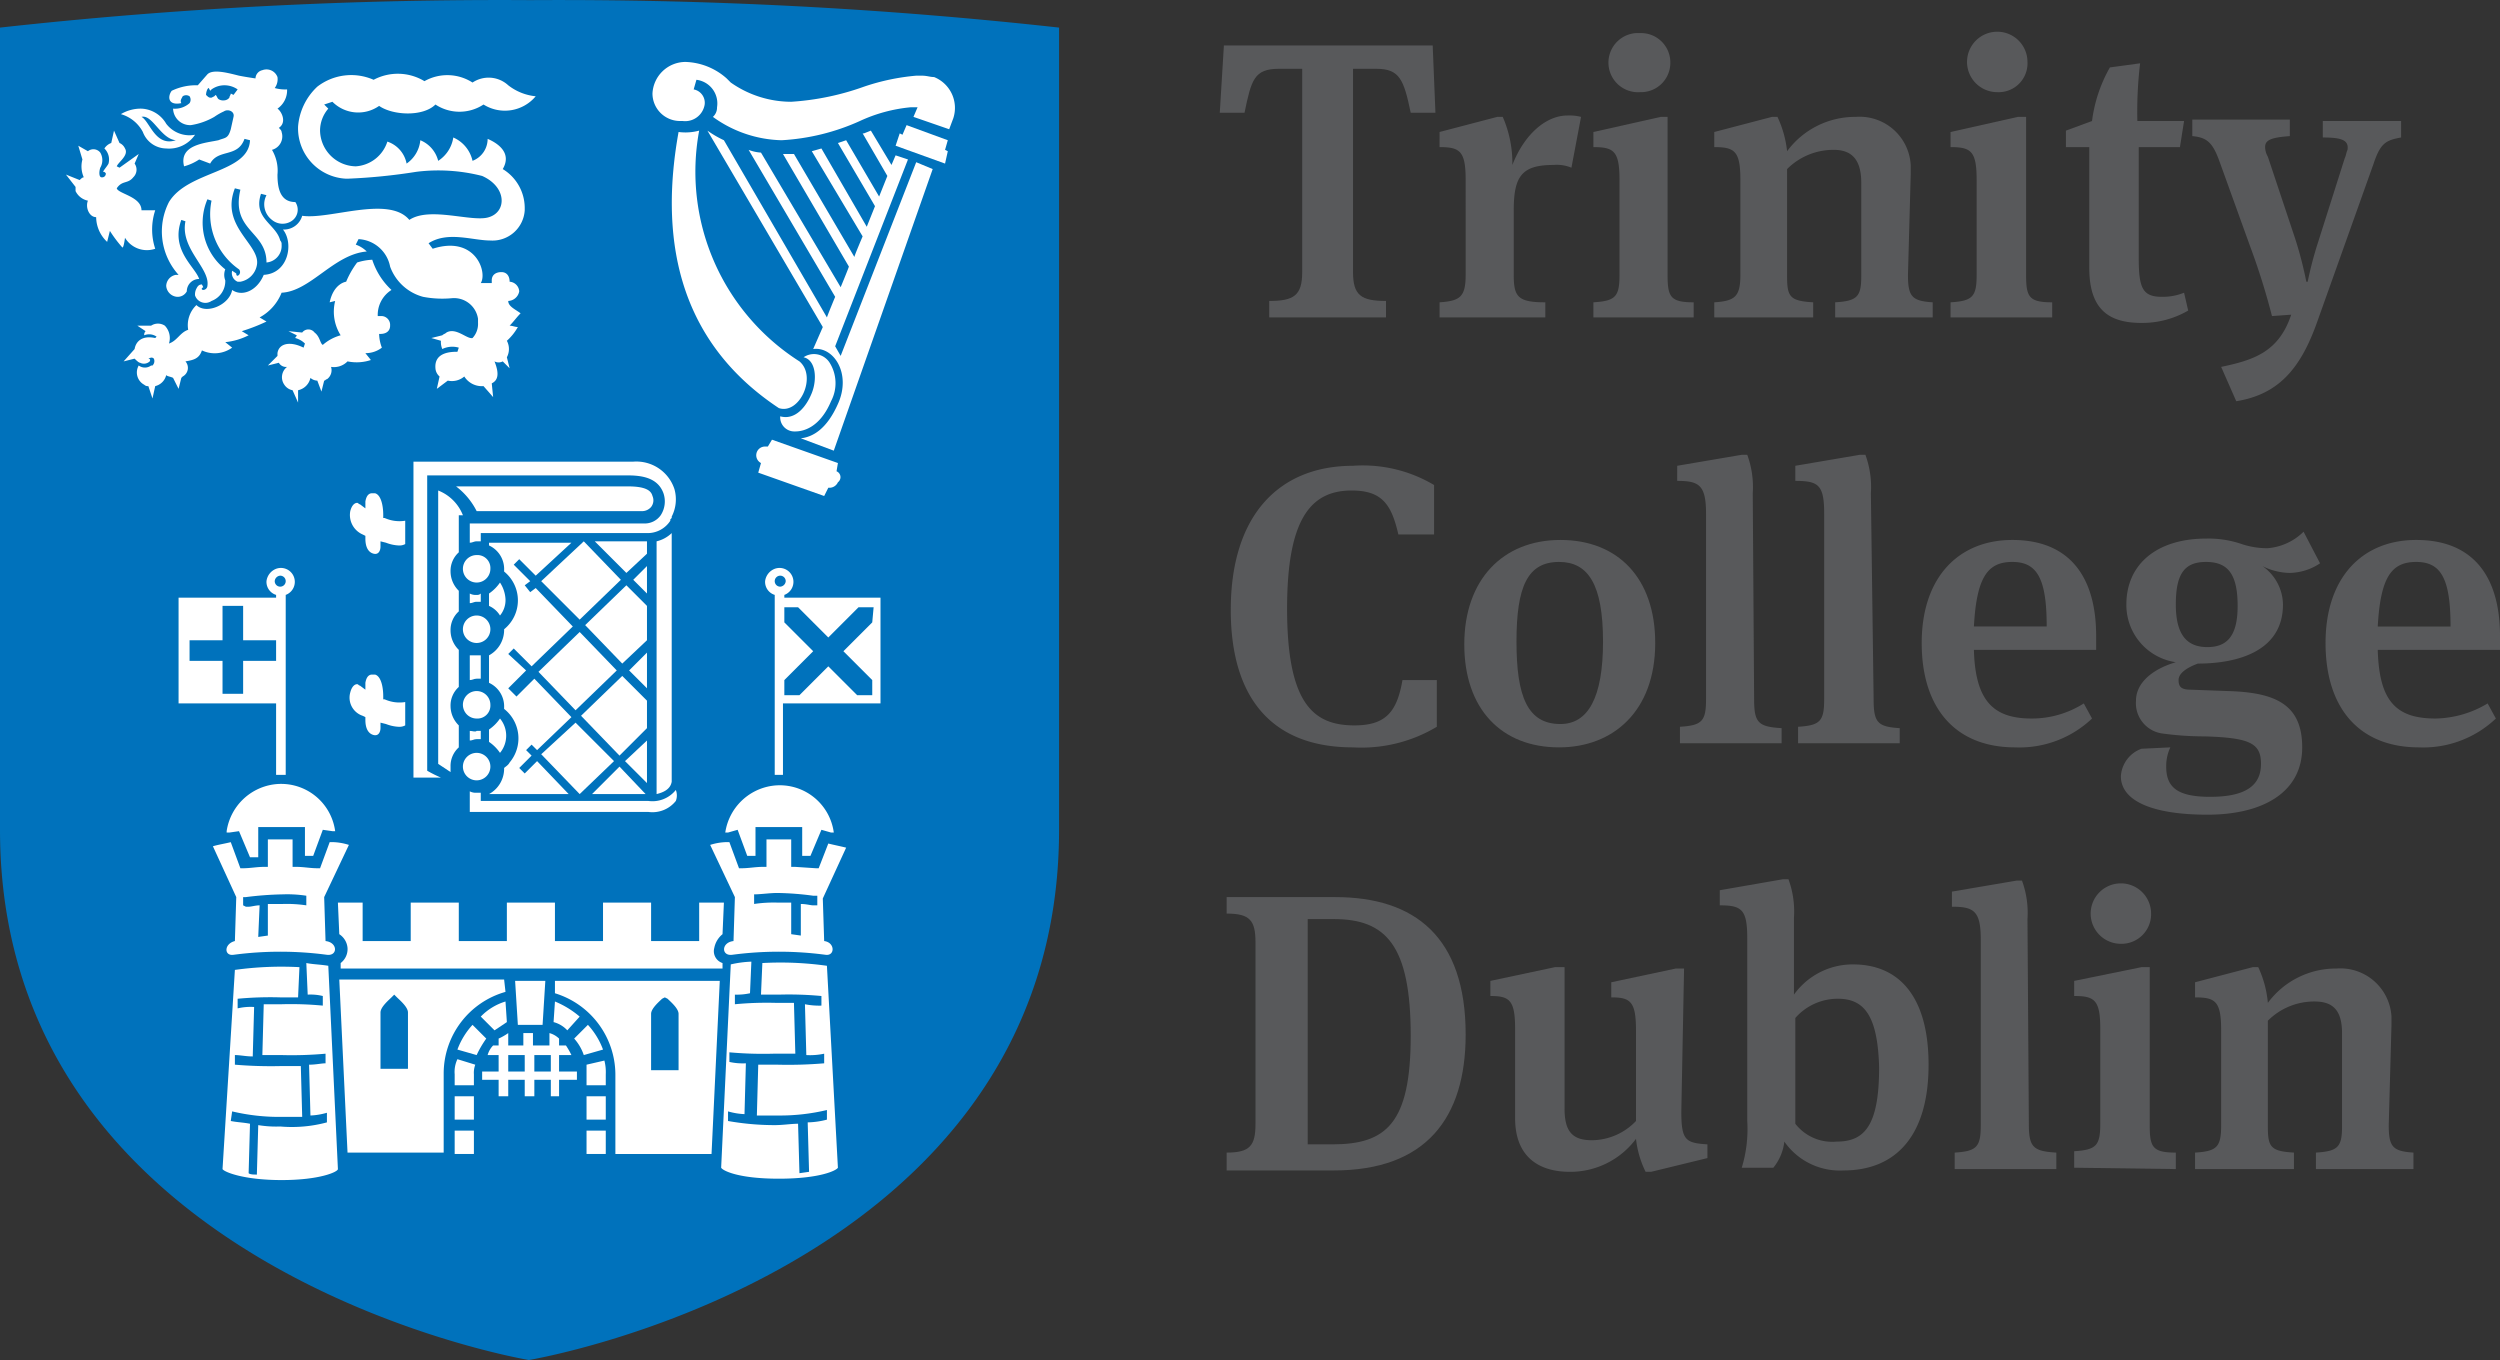 <svg xmlns="http://www.w3.org/2000/svg" width="182" height="99.009" viewBox="0 0 182 99.009">
  <rect x="0" y="0" width="182" height="99.009" fill="#333333" stroke="none"/>
  <g id="Group_2" data-name="Group 2" transform="translate(-950 -318)">
    <path id="Path_7" data-name="Path 7" d="M139.1,40.9V99.3c0,32.2-38.6,38.6-38.6,38.6S62,131.5,62,99.3V40.9a331.574,331.574,0,0,1,38.6-2,331,331,0,0,1,38.5,2" transform="translate(888 279.109)" fill="#0072bc"/>
    <path id="Path_8" data-name="Path 8" d="M72.4,48.5a1.839,1.839,0,0,0,1.7,1.2,2.277,2.277,0,0,0,2.1-1,2.13,2.13,0,0,1-2.1-.8,2.194,2.194,0,0,0-1.8-1.1,2.822,2.822,0,0,0-1.5.4,2.622,2.622,0,0,1,1.6,1.3m2.4.6c-1.5.5-1.9-1.4-2.5-1.7.8-.2,1.4,1.6,2.5,1.7" transform="translate(888 279.109)" fill="#fff"/>
    <path id="Path_9" data-name="Path 9" d="M89.6,46.6c1,.7,3.2.8,4.1-.1a3.179,3.179,0,0,0,3.5,0,2.925,2.925,0,0,0,3.8-.6,3.861,3.861,0,0,1-2-.8,2.108,2.108,0,0,0-2.6-.2,3.388,3.388,0,0,0-3.5-.1,3.75,3.75,0,0,0-3.7-.1,4.042,4.042,0,0,0-4.1.5,4.448,4.448,0,0,0-1.4,2.9,3.673,3.673,0,0,0,3.5,3.8h.1a42.33,42.33,0,0,0,5-.5,12.855,12.855,0,0,1,4.8.3c1.8.8,1.8,2.6.5,3-1.2.4-4.3-.8-5.8.2-1.5-1.8-5.8,0-7.8-.3a1.379,1.379,0,0,1-1.4,1c.8,1,.4,3.2-1.4,3.3-.5,1.2-1.6,1.6-2.3,1.1-.2,1.1-1.9,1.8-2.6,1.1a2.016,2.016,0,0,0-.6,1.8c-.6.2-.8.8-1.4,1a1.305,1.305,0,0,0-.3-1.3.908.908,0,0,0-1,0H72l.6.4a.367.367,0,0,0-.1.3.94.94,0,0,1,.9.1l-.1.1c-.9-.2-1.4.2-1.5.8l-.8.9.8-.2c.1.1.3.3.4.3a.616.616,0,0,0,.7-.1c.1-.2-.1-.2-.1-.2.2-.1.3-.1.4,0a.44.44,0,0,1-.1.5H73a.75.75,0,0,1-.9,0,1.012,1.012,0,0,0,.4,1.4.367.367,0,0,0,.3.1l.3.9.2-.9a1.085,1.085,0,0,0,.8-.8c.1.1.3.1.5.2l.4.8.2-.8.1-.1a.71.71,0,0,0,.2-1.1h0c.6-.1,1-.2,1.2-.8a2.17,2.17,0,0,0,2.2-.2l-.5-.4a4.8,4.8,0,0,0,1.7-.5l-.5-.3a13.356,13.356,0,0,0,1.8-.7l-.5-.3a3.529,3.529,0,0,0,1.6-1.8c2.1-.1,3.8-2.8,6.2-3a2.177,2.177,0,0,0-.8-.5l.2-.4a2.467,2.467,0,0,1,2.3,2,3.524,3.524,0,0,0,2.4,2.2,7.412,7.412,0,0,0,2.1.1,1.765,1.765,0,0,1,1.9,1.5v.3a1.5,1.5,0,0,1-.4,1.1c-.4.1-1.2-.8-1.9-.4-.1.1-.2.1-.3.2l-.8.2.7.2a1.268,1.268,0,0,0,.1.6,1.672,1.672,0,0,1,1.2-.1l-.1.3c-.4,0-1.7,0-1.6,1.2a.864.864,0,0,0,.3.6l-.2.9.8-.6a1.383,1.383,0,0,0,1.2-.3,1.513,1.513,0,0,0,1.4.7l.7.8-.1-1c.4-.2.6-.6.2-1.6a.638.638,0,0,0,.6,0l.5.5-.2-.8a1.275,1.275,0,0,0,0-1.2,3.915,3.915,0,0,0,.8-1c-.2,0-.4-.1-.6-.1.3-.3.5-.6.8-.9-.4-.3-.9-.5-.9-.9h0a.849.849,0,0,0,.8-.7.751.751,0,0,0-.7-.7h0c0-.4-.2-.7-.6-.7s-.7.2-.7.6v.2H97c.5-.8-.4-3.5-3.5-2.5l-.3-.4c1.4-.9,3.2-.2,4.5-.2a2.351,2.351,0,0,0,2.5-2.2V54a3.314,3.314,0,0,0-1.6-2.8c.7-1.2-.4-1.9-1.1-2.2a1.714,1.714,0,0,1-1.1,1.6A2.428,2.428,0,0,0,95,48.9a2.454,2.454,0,0,1-1.1,1.7,2.2,2.2,0,0,0-1.3-1.5,2.333,2.333,0,0,1-1,1.7,2.1,2.1,0,0,0-1.4-1.6A2.59,2.59,0,0,1,87.9,51a2.647,2.647,0,0,1-2.6-2.6h0a2.452,2.452,0,0,1,.6-1.6l-.3-.3.6-.2a2.649,2.649,0,0,0,3.4.3" transform="translate(888 279.109)" fill="#fff"/>
    <path id="Path_10" data-name="Path 10" d="M90.5,60a5.178,5.178,0,0,1-1.4-2.2A4.253,4.253,0,0,0,88,58a6.376,6.376,0,0,0-.8,1.4s-.9.1-1.2,1.5l.4-.1a3.218,3.218,0,0,0,.4,2.5,3.293,3.293,0,0,0-1.3.7c-.2-.1-.2-.6-.6-.9a.561.561,0,0,0-.9,0h0L83,63l.6.3c0,.1-.1.1-.1.2a1.612,1.612,0,0,1,.7.4l-.1.3c-1-.5-1.8-.3-1.9.4v.2l-.7.7.8-.2a.6.6,0,0,0,.6.3.948.948,0,0,0-.2,1.3.918.918,0,0,0,.6.4l.4.9v-.9a1.169,1.169,0,0,0,.9-.9.764.764,0,0,0,.5.2l.3.8.2-.8c.1,0,.1-.1.2-.1a.806.806,0,0,0,.3-.9,1.374,1.374,0,0,0,1.2-.4,3.284,3.284,0,0,0,1.7-.1l-.4-.5a1.922,1.922,0,0,0,1.2-.4,2.959,2.959,0,0,1-.2-1h.1c.4,0,.7-.2.7-.6v-.1a.645.645,0,0,0-.6-.6h-.3a2.149,2.149,0,0,1,1-1.9" transform="translate(888 279.109)" fill="#fff"/>
    <path id="Path_11" data-name="Path 11" d="M73.3,57a4.468,4.468,0,0,1,0-2.8h-1c0-1-1.7-1.2-1.8-1.6.4-.6.8-.3,1.2-.8a.769.769,0,0,0,.1-1l.3-.7-1.4,1-.2-.1c.1-.3.9-.8.6-1.3a.781.781,0,0,0-.4-.4l-.4-.9-.2.9a1,1,0,0,0-.5.4,1.128,1.128,0,0,1,.3,1.1c-.1.2-.3.4-.4.6.1,0,.1,0,.2.1a.265.265,0,0,1-.3.3c-.2,0-.2-.4-.1-.7a1.083,1.083,0,0,0,0-1.1.633.633,0,0,0-.9-.1l-.7-.4.3,1a1.95,1.95,0,0,0,.1,1.3c-.1,0-.2.1-.3.2l-1-.4.7.9v.3a1.272,1.272,0,0,0,.9.7c-.2.5.1,1.2.6,1.2a2.5,2.5,0,0,0,.8,1.8l.2-.8a9.381,9.381,0,0,0,.9,1.2c.1.1.2-.7.2-.7a1.859,1.859,0,0,0,2.2.8" transform="translate(888 279.109)" fill="#fff"/>
    <path id="Path_12" data-name="Path 12" d="M75.2,46.4c-.1-.2,0-.3.1-.5a.446.446,0,0,1,.5,0,.454.454,0,0,1,0,.5,1.594,1.594,0,0,1-1.2.4A1.24,1.24,0,0,0,75.9,48h0a4.923,4.923,0,0,0,1.7-.6,4.348,4.348,0,0,1,.7-.4c.3-.2.8,0,.7.4l-.2.9c-.2.7-.4.6-.9.8-.9.2-2.9.3-2.5,1.9a3.7,3.7,0,0,0,1.1-.5l.8.3c.6-1.1,2-.4,2.5-1.8l.4.1c-.1,2.4-4.5,2.2-5.9,4.5a4.707,4.707,0,0,0,.7,5.3h-.2a.849.849,0,0,0-.7.8.86.86,0,0,0,.8.8.755.755,0,0,0,.7-.4.9.9,0,0,1,.9-.9c-.3-.9-2.1-2.1-1.3-4.3l.3.1c-.4,2,1.8,3.4,1.6,4.7a.319.319,0,0,1-.3.3h0c-.1,0-.2-.1,0-.2l-.1-.2c-.2,0-.3.1-.4.3a.9.9,0,0,0-.1.5.791.791,0,0,0,1.2.4,1.539,1.539,0,0,0,1-1.5,1.1,1.1,0,0,1,0-.8,4.33,4.33,0,0,1-1.3-5.1l.3.1a4.892,4.892,0,0,0,2,5,.3.3,0,0,1,0,.4h0c-.1.1-.2.1-.2-.1l-.3-.2a.68.68,0,0,0,.4.8h.2a1.49,1.49,0,0,0,1.2-1.2c.3-1.5-2.7-2.8-1.6-5.6l.4.1c-.7,3,1.9,3,1.9,5.3a1.208,1.208,0,0,0,1.1-1.3.367.367,0,0,0-.1-.3c-.3-1.2-2-1.6-1.4-3.4l.4.1a1.426,1.426,0,0,0,.4,1.8,1.2,1.2,0,0,0,1.4.1.984.984,0,0,0,.3-1.4c-1.1,0-1.3-1-1.3-2a2.972,2.972,0,0,0-.4-1.8,1.015,1.015,0,0,0,.7-1.3c0-.1-.1-.2-.2-.3.6-.4.2-1.2-.1-1.4a1.622,1.622,0,0,0,.7-1.4,2.769,2.769,0,0,1-.9-.1,1.077,1.077,0,0,0,.2-.8.852.852,0,0,0-1.1-.5.634.634,0,0,0-.5.6s-.7-.1-1.2-.2c-.8-.2-1.9-.5-2.3-.1l-.7.8a4.058,4.058,0,0,0-1.9.4c-.3.4-.3,1.1.7.9m2-1.1.1.2.1-.1a1.613,1.613,0,0,1,.9-.3,1.689,1.689,0,0,1,1,.3l-.3.4-.2-.1c0,.1-.1.2-.1.3a.52.52,0,0,1-.4.2.6.6,0,0,1-.4-.1c-.1-.1-.1-.2-.2-.3l-.1.1-.2.1h-.1c-.1,0-.2-.1-.3-.2,0-.2.1-.5.2-.5" transform="translate(888 279.109)" fill="#fff"/>
    <path id="Path_13" data-name="Path 13" d="M118.8,69.2a1.028,1.028,0,0,0,1,1.1h.1c.6,0,1.8-.3,2.6-2.2a2.806,2.806,0,0,0-.1-2.8,1.349,1.349,0,0,0-1.9-.4c.9.2,1,1.6.6,2.6s-1.2,2-2.3,1.7" transform="translate(888 279.109)" fill="#fff"/>
    <path id="Path_14" data-name="Path 14" d="M120.2,65.2a16.368,16.368,0,0,1-7.3-16.8,3.812,3.812,0,0,1-1.5.1c-1.3,7.2-.4,15,7.3,20.1,1.5.5,2.8-2.3,1.5-3.4" transform="translate(888 279.109)" fill="#fff"/>
    <path id="Path_15" data-name="Path 15" d="M129.1,44.4h-.4a16.058,16.058,0,0,0-3.8.8,19.25,19.25,0,0,1-5.3,1.1,7.67,7.67,0,0,1-4.4-1.4l-.3-.3a4.714,4.714,0,0,0-3-1.2,2.414,2.414,0,0,0-2.4,2.3h0a2.006,2.006,0,0,0,2,2h.2a1.437,1.437,0,0,0,1.6-1.2.991.991,0,0,0-.8-1.1l.2-.7a1.733,1.733,0,0,1,1.5,2,.908.908,0,0,1-.3.7,8.845,8.845,0,0,0,5,1.7,15.921,15.921,0,0,0,5.7-1.4,11.25,11.25,0,0,1,3.7-1h.5l-.3.7,2.6.9.3-.8a2.42,2.42,0,0,0-1.4-3c-.3,0-.5-.1-.9-.1" transform="translate(888 279.109)" fill="#fff"/>
    <path id="Path_16" data-name="Path 16" d="M122.9,73.2h0l.1-.6-4.8-1.7-.3.5h-.2a.635.635,0,0,0-.3,1.2l-.2.7L122,75l.3-.6h.1a.675.675,0,0,0,.6-.4.463.463,0,0,0-.1-.8" transform="translate(888 279.109)" fill="#fff"/>
    <path id="Path_17" data-name="Path 17" d="M128,48l-.3.7-.2-.1-.3.9,3.6,1.3.2-.9-.2-.1.2-.7Z" transform="translate(888 279.109)" fill="#fff"/>
    <path id="Path_18" data-name="Path 18" d="M123.2,64.8l-.4-.7,5.3-13.6-.9-.3-.3.7-1.5-2.5-.5.2h-.1l1.8,3.1-.6,1.5-2.4-4.1-.6.2,2.7,4.6-.6,1.5-3.3-5.7-.7.2,3.7,6.2s-.6,1.4-.6,1.5l-4.4-7.5H119l4.8,8.2c-.1.3-.6,1.5-.6,1.5L117.4,50a2.92,2.92,0,0,1-.9-.2l6.3,10.7s-.5,1.2-.6,1.5l-7.5-12.9a7.458,7.458,0,0,1-1.2-.7l8.4,14.3-.7,1.6c1.5-.2,2.8,1.8,1.8,4-.8,1.8-1.8,2.4-2.7,2.5l2.4.9,7.2-20.5-1.2-.5Z" transform="translate(888 279.109)" fill="#fff"/>
    <path id="Path_19" data-name="Path 19" d="M102.7,116.9v-1.2h.9a5.735,5.735,0,0,0-.4-.7h-.5v-.5a1.612,1.612,0,0,0-.7-.4v.9h-1.2v-.9h-.7v.9H99v-.9a4.348,4.348,0,0,1-.7.4v.5h-.4a1.612,1.612,0,0,0-.4.7h.8v1.2H97.1v.6h1.2v1.2H99v-1.2h1.2v1.2h.7v-1.2h1.2v1.2h.6v-1.2H104v-.6Zm-2.5,0H99v-1.2h1.2Zm1.9,0h-1.2v-1.2h1.2Z" transform="translate(888 279.109)" fill="#fff"/>
    <path id="Path_20" data-name="Path 20" d="M78.5,99.5h.2l.7-.1.8,1.9h.6V99.1h3.4v2.1h.6l.7-1.9.7.1h.2A3.966,3.966,0,0,0,81.9,96a4.031,4.031,0,0,0-3.4,3.4" transform="translate(888 279.109)" fill="#fff"/>
    <path id="Path_21" data-name="Path 21" d="M114,107.9a1.7,1.7,0,0,1,.6-1l.1-2.3h-1.8v2.8h-3.5v-2.8h-3.5v2.8h-3.5v-2.8H98.9v2.8H95.4v-2.8H91.9v2.8H88.4v-2.8H86.6l.1,2.3a1.326,1.326,0,0,1,.6,1,1.274,1.274,0,0,1-.5,1.1v.4h27.8V109a.906.906,0,0,1-.6-1.1" transform="translate(888 279.109)" fill="#fff"/>
    <path id="Path_22" data-name="Path 22" d="M98.8,111.1l-.1-.9h-12l.6,12.6h7V117a6.181,6.181,0,0,1,4.5-5.9m-7.1,3.1h0v2.5h-2v-2.5h0v-1.6c0-.4.6-.9.8-1.1l.2-.2h0l.2.2c.2.2.8.7.8,1.1Z" transform="translate(888 279.109)" fill="#fff"/>
    <path id="Path_23" data-name="Path 23" d="M95.1,117.1v.8h1.4v-.8a1.7,1.7,0,0,1,.1-.7l-1.3-.4a2.153,2.153,0,0,0-.2,1.1" transform="translate(888 279.109)" fill="#fff"/>
    <rect id="Rectangle_1" data-name="Rectangle 1" width="1.4" height="1.7" transform="translate(983.1 400.309)" fill="#fff"/>
    <rect id="Rectangle_2" data-name="Rectangle 2" width="1.4" height="1.7" transform="translate(983.1 397.809)" fill="#fff"/>
    <path id="Path_24" data-name="Path 24" d="M104.7,116.4v1.5h1.4v-.8a3.4,3.4,0,0,0-.1-1Z" transform="translate(888 279.109)" fill="#fff"/>
    <path id="Path_25" data-name="Path 25" d="M96.4,113.5a5.443,5.443,0,0,0-1.1,1.8l1.4.4a7.458,7.458,0,0,1,.7-1.2Z" transform="translate(888 279.109)" fill="#fff"/>
    <rect id="Rectangle_3" data-name="Rectangle 3" width="1.4" height="1.7" transform="translate(992.7 400.309)" fill="#fff"/>
    <path id="Path_26" data-name="Path 26" d="M104.8,113.5l-1,1a3.458,3.458,0,0,1,.7,1.2l1.4-.4a5.444,5.444,0,0,0-1.1-1.8" transform="translate(888 279.109)" fill="#fff"/>
    <rect id="Rectangle_4" data-name="Rectangle 4" width="1.4" height="1.7" transform="translate(992.7 397.809)" fill="#fff"/>
    <path id="Path_27" data-name="Path 27" d="M101.7,110.3H99.5l.2,3.2h1.8Z" transform="translate(888 279.109)" fill="#fff"/>
    <path id="Path_28" data-name="Path 28" d="M98.9,113.3l-.1-1.5a4.185,4.185,0,0,0-1.8,1.1l1,1,.9-.6" transform="translate(888 279.109)" fill="#fff"/>
    <path id="Path_29" data-name="Path 29" d="M104.2,112.9a6.7,6.7,0,0,0-1.8-1.1l-.1,1.5a2.075,2.075,0,0,1,1,.6Z" transform="translate(888 279.109)" fill="#fff"/>
    <path id="Path_30" data-name="Path 30" d="M79.1,107.4c-.8.2-.8,1.1-.1,1h0a25.8,25.8,0,0,1,6.8,0c.8.1.8-.9-.1-1l-.1-3.2,1.8-3.8a4.253,4.253,0,0,0-1.1-.2H86l-.7,1.9h-.2c-.5,0-1-.1-1.5-.1h-.3v-2H81.5v2h-.3c-.5,0-1,.1-1.5.1h-.2l-.7-1.9c-.4.1-1,.2-1.3.3l1.7,3.7Zm.6-2.6v-.6h.2a24.519,24.519,0,0,1,2.7-.2,9.15,9.15,0,0,1,1.7.1v.7a9.7,9.7,0,0,0-1.7-.1H81.5V107l-.7.1.1-2.3c-.3,0-.6.1-.8.1h-.2l-.2-.1Z" transform="translate(888 279.109)" fill="#fff"/>
    <path id="Path_31" data-name="Path 31" d="M84.3,109l.1,2.3a3.75,3.75,0,0,1,1.1.1v.7h0a24.51,24.51,0,0,0-3-.1H81.2l-.1,3.7h1.4a27.326,27.326,0,0,0,3.2-.1v.7c-.3,0-.7.1-1.2.1l.1,3.7a5.019,5.019,0,0,0,1.2-.2v.7a9.82,9.82,0,0,1-3.4.3,8.083,8.083,0,0,1-1.6-.1l-.1,3.6c-.2,0-.5,0-.6-.1l.1-3.6c-.5-.1-.9-.1-1.4-.2l.1-.7h0a14.723,14.723,0,0,0,3.6.4H84l-.1-3.7H82.5a31.265,31.265,0,0,1-3.4-.1v-.7h0c.4,0,.8.1,1.3.1l.1-3.6a4.121,4.121,0,0,0-1.2.1v-.7a25.456,25.456,0,0,1,3.1-.1h1.3l.1-2.2a24.668,24.668,0,0,0-4.7.2L78.2,124c.1.2,1.5.8,4.3.8s4.1-.6,4.1-.8l-.7-14.8c-.6-.1-1.1-.1-1.6-.2" transform="translate(888 279.109)" fill="#fff"/>
    <path id="Path_32" data-name="Path 32" d="M115.7,99.3l.7,1.9h.6V99.1h3.4v2.1h.6l.8-1.9.7.2h.2a3.966,3.966,0,0,0-4.5-3.4,4.031,4.031,0,0,0-3.4,3.4h.2Z" transform="translate(888 279.109)" fill="#fff"/>
    <path id="Path_33" data-name="Path 33" d="M121.6,102.1h-.2l-1.5-.1h-.3v-2h-1.8v2h-.3c-.5,0-1,.1-1.5.1h-.2l-.7-1.9h-.3a4.253,4.253,0,0,0-1.1.2l1.8,3.8-.1,3.2c-.9.1-.9,1.1-.1,1a25.8,25.8,0,0,1,6.8,0h0c.7.1.7-.9-.1-1l-.1-3.1,1.7-3.7c-.4-.1-.9-.2-1.3-.3Zm-.2,2.7h-.2c-.2,0-.5-.1-.9-.1V107l-.7-.1v-2.3h-1a9.7,9.7,0,0,0-1.7.1V104c.5,0,1.1-.1,1.7-.1a21.115,21.115,0,0,1,2.6.2h.3v.7Z" transform="translate(888 279.109)" fill="#fff"/>
    <path id="Path_34" data-name="Path 34" d="M117.5,109l-.1,2.3h1.3a25.456,25.456,0,0,1,3.1.1v.7a5.284,5.284,0,0,1-1.2-.1l.1,3.7a4.888,4.888,0,0,0,1.3-.1h0v.7a31.265,31.265,0,0,1-3.4.1h-1.4l-.1,3.7h1.5a14.723,14.723,0,0,0,3.6-.4h0v.7a5.9,5.9,0,0,1-1.4.2l.1,3.6-.7.1-.1-3.6c-.5,0-1.1.1-1.7.1a19.529,19.529,0,0,1-3.4-.3v-.7a5.019,5.019,0,0,0,1.2.2l.1-3.7a4.483,4.483,0,0,1-1.2-.1v-.7a27.326,27.326,0,0,0,3.2.1h1.6l-.1-3.7h-1.3a24.51,24.51,0,0,0-3,.1h0v-.7a4.485,4.485,0,0,0,1.1-.1l.1-2.3a7.719,7.719,0,0,0-1.5.2l-.7,14.8c.1.2,1.2.8,4.2.8s4.2-.6,4.3-.8l-.8-14.7a24.32,24.32,0,0,0-4.7-.2" transform="translate(888 279.109)" fill="#fff"/>
    <path id="Path_35" data-name="Path 35" d="M102.4,111.2a6.211,6.211,0,0,1,4.4,5.9v5.8h7l.6-12.6h-12Zm7,3.1h0v-1.6c0-.4.6-.9.8-1.1l.2-.1h0l.2.1c.2.2.8.7.8,1.1v1.6h0v2.5h-2Z" transform="translate(888 279.109)" fill="#fff"/>
    <path id="Path_36" data-name="Path 36" d="M82.1,95.3h.7V82.2a1.012,1.012,0,0,0-.7-1.9,1.107,1.107,0,0,0-.7.9.993.993,0,0,0,.7,1v.2H75v7.7h7.1ZM82,81.2a.43.43,0,0,1,.4-.4h0a.4.4,0,1,1-.4.4M79.7,87v2.4H78.2V87H75.8V85.5h2.4V83h1.5v2.5h2.4V87Z" transform="translate(888 279.109)" fill="#fff"/>
    <path id="Path_37" data-name="Path 37" d="M119.1,82.4v-.2a1.012,1.012,0,1,0-.7-1.9,1.107,1.107,0,0,0-.7.9.993.993,0,0,0,.7,1V95.3h.6V90.1h7.1V82.4h-7Zm-.3-.8a.4.4,0,1,1,.4-.4.43.43,0,0,1-.4.4h0m6.7,2.6-2.1,2.1,2.1,2.1v1.1h-1.1l-2.1-2.1-2.1,2.1h-1.1V88.4l2.1-2.1-2.1-2.1V83.1h1l2.2,2.2,2.2-2.2h1.1Z" transform="translate(888 279.109)" fill="#fff"/>
    <path id="Path_38" data-name="Path 38" d="M93.1,95V73.5h14.6c1.1,0,2.2.2,2.6,1.3a1.839,1.839,0,0,1-.2,1.6,1.425,1.425,0,0,1-1.2.6H96.2v1.4c.2,0,.3-.1.5-.1H97v-.6h12.1a1.965,1.965,0,0,0,1.7-.9v-.1l.1-.1h0v-.1a2.748,2.748,0,0,0,.2-2,2.916,2.916,0,0,0-3-2h-16v23h2a9.253,9.253,0,0,1-1-.5Z" transform="translate(888 279.109)" fill="#fff"/>
    <path id="Path_39" data-name="Path 39" d="M96.2,86.6v1.8c.2,0,.3-.1.5-.1H97V86.6h-.8" transform="translate(888 279.109)" fill="#fff"/>
    <path id="Path_40" data-name="Path 40" d="M89.9,89.8v-.2c0-.8-.2-1.5-.6-1.6h-.2c-.1,0-.4,0-.5.6v.5l-.4-.3c-.1,0-.1-.1-.2-.1-.2,0-.4.2-.5.6a1.391,1.391,0,0,0,.9,1.7l.2.1v.2c0,.6.2,1,.6,1.1s.5-.3.5-.5v-.4l.4.1a2.92,2.92,0,0,0,.9.2.9.9,0,0,0,.5-.1V90a2.622,2.622,0,0,1-1.5-.2Z" transform="translate(888 279.109)" fill="#fff"/>
    <path id="Path_41" data-name="Path 41" d="M89.9,76.6v-.2c0-.8-.2-1.5-.6-1.6h-.2c-.1,0-.4,0-.5.6v.5l-.4-.3c-.1,0-.1-.1-.2-.1-.2,0-.4.2-.5.6a1.547,1.547,0,0,0,.9,1.7l.2.1v.2c0,.6.2,1,.6,1.1s.5-.3.5-.5v-.4l.4.1a2.92,2.92,0,0,0,.9.2.9.9,0,0,0,.5-.1V76.8a2.622,2.622,0,0,1-1.5-.2Z" transform="translate(888 279.109)" fill="#fff"/>
    <path id="Path_42" data-name="Path 42" d="M109.2,97.2H97v-.6h-.3a.9.9,0,0,1-.5-.1V98h13a2.174,2.174,0,0,0,2-.8,1.1,1.1,0,0,0,0-.8,2.174,2.174,0,0,1-2,.8" transform="translate(888 279.109)" fill="#fff"/>
    <path id="Path_43" data-name="Path 43" d="M96.2,92.1v.7c.2,0,.3-.1.5-.1H97v-.6h-.3c-.1.1-.3,0-.5,0" transform="translate(888 279.109)" fill="#fff"/>
    <path id="Path_44" data-name="Path 44" d="M93.9,74.6V94.5l.9.6v-.4a1.816,1.816,0,0,1,.6-1.4V91.7a1.974,1.974,0,0,1-.6-1.4,1.816,1.816,0,0,1,.6-1.4V86.2a1.974,1.974,0,0,1-.6-1.4,1.816,1.816,0,0,1,.6-1.4V81.9a1.974,1.974,0,0,1-.6-1.4,1.816,1.816,0,0,1,.6-1.4V76.4h.3a3.182,3.182,0,0,0-1.8-1.8" transform="translate(888 279.109)" fill="#fff"/>
    <path id="Path_45" data-name="Path 45" d="M108.8,76.1a.864.864,0,0,0,.6-.3.783.783,0,0,0,.1-.8c-.1-.4-.5-.7-1.8-.7H95.2a5.171,5.171,0,0,1,1.5,1.8Z" transform="translate(888 279.109)" fill="#fff"/>
    <path id="Path_46" data-name="Path 46" d="M109.8,96.7c.4-.1,1-.3,1.1-.9V77.7a2.384,2.384,0,0,1-1.1.6Z" transform="translate(888 279.109)" fill="#fff"/>
    <path id="Path_47" data-name="Path 47" d="M96.7,82.2a.9.9,0,0,1-.5-.1v.7c.2,0,.3-.1.5-.1H97v-.6a.367.367,0,0,1-.3.1" transform="translate(888 279.109)" fill="#fff"/>
    <path id="Path_48" data-name="Path 48" d="M98.4,83.7a1.746,1.746,0,0,0,.4-1.2,2.45,2.45,0,0,0-.4-1.2h0a3.043,3.043,0,0,1-.8.8h0V83a1.779,1.779,0,0,1,.8.7" transform="translate(888 279.109)" fill="#fff"/>
    <path id="Path_49" data-name="Path 49" d="M98.4,93.7a1.96,1.96,0,0,0,0-2.5,3.043,3.043,0,0,1-.8.8v.9a3.044,3.044,0,0,1,.8.8" transform="translate(888 279.109)" fill="#fff"/>
    <path id="Path_50" data-name="Path 50" d="M97.7,84.7a1,1,0,1,0-1,1,1,1,0,0,0,1-1" transform="translate(888 279.109)" fill="#fff"/>
    <path id="Path_51" data-name="Path 51" d="M97.7,90.2a1,1,0,1,0-1,1,.945.945,0,0,0,1-1" transform="translate(888 279.109)" fill="#fff"/>
    <path id="Path_52" data-name="Path 52" d="M96.7,79.3a1,1,0,1,0,1,1,.945.945,0,0,0-1-1" transform="translate(888 279.109)" fill="#fff"/>
    <path id="Path_53" data-name="Path 53" d="M97.7,94.7a1,1,0,1,0-1,1,1,1,0,0,0,1-1" transform="translate(888 279.109)" fill="#fff"/>
    <path id="Path_54" data-name="Path 54" d="M107.6,81.5l-3,2.9,2.7,2.8,1.8-1.7V83Z" transform="translate(888 279.109)" fill="#fff"/>
    <path id="Path_55" data-name="Path 55" d="M109.1,80.1l-1,1,1,1Z" transform="translate(888 279.109)" fill="#fff"/>
    <path id="Path_56" data-name="Path 56" d="M97.6,96.7h5.8l-2.3-2.4-.9.9-.4-.4.9-.9-.4-.4.4-.4.4.4,2.5-2.4-2.7-2.8-1.3,1.3L99,89l1.3-1.3L99,86.5l.4-.4,1.3,1.3,3-2.9L101,81.7l-.4.3-.4-.5.4-.3L99.4,80l.4-.4,1.2,1.2,2.6-2.4h-6v.2a1.889,1.889,0,0,1,1.1,1.8v.1a2.7,2.7,0,0,1,0,4.2v.1a2.107,2.107,0,0,1-1.1,1.8v2a1.889,1.889,0,0,1,1.1,1.8v.1a2.724,2.724,0,0,1,.4,3.9c-.1.2-.3.3-.4.4v.1a2.107,2.107,0,0,1-1.1,1.8Z" transform="translate(888 279.109)" fill="#fff"/>
    <path id="Path_57" data-name="Path 57" d="M105.3,78.3l2.3,2.3,1.5-1.4v-.9Z" transform="translate(888 279.109)" fill="#fff"/>
    <path id="Path_58" data-name="Path 58" d="M109.1,86.4l-1.3,1.3,1.3,1.3Z" transform="translate(888 279.109)" fill="#fff"/>
    <path id="Path_59" data-name="Path 59" d="M109.1,91.9v-2l-1.8-1.8-3,2.9,2.8,2.9Z" transform="translate(888 279.109)" fill="#fff"/>
    <path id="Path_60" data-name="Path 60" d="M109.1,92.8l-1.6,1.5,1.6,1.6Z" transform="translate(888 279.109)" fill="#fff"/>
    <path id="Path_61" data-name="Path 61" d="M101.4,81.2l2.8,2.8,3-2.9-2.7-2.8Z" transform="translate(888 279.109)" fill="#fff"/>
    <path id="Path_62" data-name="Path 62" d="M101.2,87.8l2.7,2.8,3-2.9-2.7-2.8Z" transform="translate(888 279.109)" fill="#fff"/>
    <path id="Path_63" data-name="Path 63" d="M106.7,94.3l-2.8-2.8-2.5,2.3,2.8,2.9Z" transform="translate(888 279.109)" fill="#fff"/>
    <path id="Path_64" data-name="Path 64" d="M107.1,94.7l-2,2H109Z" transform="translate(888 279.109)" fill="#fff"/>
    <path id="Path_65" data-name="Path 65" d="M166.3,42.2l.2,4.9h-1.8c-.5-2.4-.8-3.2-2.5-3.2h-1.7V58.7c0,1.7.6,2.1,2.4,2.1V62h-8.5V60.8c1.8,0,2.4-.4,2.4-2.1V43.9h-1.7c-1.8,0-2,.8-2.5,3.2h-1.8l.3-4.9Z" transform="translate(888 279.109)" fill="#58595b"/>
    <path id="Path_66" data-name="Path 66" d="M176.1,47.3a3.4,3.4,0,0,1,1,.1l-.7,3.7a2.745,2.745,0,0,0-1.3-.2c-2.3,0-2.9.8-2.9,3.3v4.7c0,1.6.3,2,2.3,2V62h-7.7V60.9c1.5-.1,1.9-.4,1.9-2V52c0-2.1-.4-2.4-1.9-2.4V48.5l4.2-1.1h.4a8.424,8.424,0,0,1,.7,3.5c.9-2.3,2.5-3.6,4-3.6" transform="translate(888 279.109)" fill="#58595b"/>
    <path id="Path_67" data-name="Path 67" d="M178,62V60.9c1.6-.1,1.9-.4,1.9-2V52c0-2.1-.4-2.4-1.9-2.4V48.5l4.9-1.1h.5V58.9c0,1.6.2,2,1.9,2V62Zm3.4-16.4a2.155,2.155,0,1,1-.3-4.3h.3a2.135,2.135,0,0,1,2.2,2.1v.1a2.135,2.135,0,0,1-2.2,2.1h0" transform="translate(888 279.109)" fill="#58595b"/>
    <path id="Path_68" data-name="Path 68" d="M200.9,58.9c0,1.6.3,1.9,1.8,2V62h-7.1V60.9c1.6-.1,1.9-.4,1.9-1.9V52.2c0-1.7-.7-2.4-2-2.4a4.762,4.762,0,0,0-3.4,1.4V59c0,1.5.2,1.8,1.9,1.9V62h-7.2V60.9c1.5-.1,1.9-.4,1.9-2V52c0-2.1-.4-2.4-1.9-2.4V48.5l4.2-1.1h.4a7.827,7.827,0,0,1,.7,2.5,6.159,6.159,0,0,1,5-2.5,3.725,3.725,0,0,1,4,3.5v.7Z" transform="translate(888 279.109)" fill="#58595b"/>
    <path id="Path_69" data-name="Path 69" d="M204,62V60.9c1.6-.1,1.9-.4,1.9-2V52c0-2.1-.4-2.4-1.9-2.4V48.5l4.9-1.1h.6V58.9c0,1.6.2,2,1.9,2V62Zm3.4-16.4a2.2,2.2,0,1,1,2.2-2.2,2.1,2.1,0,0,1-2.2,2.2h0" transform="translate(888 279.109)" fill="#58595b"/>
    <path id="Path_70" data-name="Path 70" d="M220.7,49.6h-3v8.1c0,2.2.3,2.8,1.7,2.8a4.146,4.146,0,0,0,1.6-.3l.3,1.3a6.65,6.65,0,0,1-3.4.9c-2.4,0-3.8-1-3.8-4V49.6h-1.7V48.4l1.9-.7a10.579,10.579,0,0,1,1.3-3.9l2.2-.3a29.538,29.538,0,0,0-.2,4.2H221Z" transform="translate(888 279.109)" fill="#58595b"/>
    <path id="Path_71" data-name="Path 71" d="M223.7,65.6c2.4-.5,4.2-1.1,5.1-3.8l-1.4.1a49.934,49.934,0,0,0-1.6-5.1l-2.2-6.1c-.5-1.4-.9-1.8-2-1.9V47.6h7.1v1.2c-1.4.1-1.8.3-1.8.8a1.445,1.445,0,0,0,.2.7l2,6a28.061,28.061,0,0,1,.8,3.1h.1a26.806,26.806,0,0,1,.7-2.7l2-6.3c.1-.2.1-.4.2-.6.1-.7-.4-.9-1.8-.9V47.7h5.7v1.2c-1.1.2-1.5.4-2,1.9l-4.1,11.5c-1.2,3.4-2.8,5.3-5.9,5.8Z" transform="translate(888 279.109)" fill="#58595b"/>
    <path id="Path_72" data-name="Path 72" d="M151.6,83.3c0-7,3.6-10.5,8.9-10.5a10.141,10.141,0,0,1,5.9,1.4v3.6h-2.6c-.5-2.2-1.2-3.2-3.4-3.2-3,0-4.7,2.1-4.7,8.6,0,6.9,1.9,8.5,4.9,8.5,2.3,0,3.1-1,3.5-3.3h2.5v3.4a10.667,10.667,0,0,1-6.1,1.5c-6,0-8.9-3.7-8.9-10" transform="translate(888 279.109)" fill="#58595b"/>
    <path id="Path_73" data-name="Path 73" d="M175.5,93.3c-4.2,0-6.9-2.8-6.9-7.5s2.8-7.6,7-7.6,6.9,2.8,6.9,7.5c0,5-3.1,7.6-7,7.6m0-13.5c-2.3,0-3.1,1.8-3.1,5.8s.8,6,3.2,6c2,0,3.1-1.9,3.1-6,0-4.2-1.1-5.8-3.2-5.8" transform="translate(888 279.109)" fill="#58595b"/>
    <path id="Path_74" data-name="Path 74" d="M189.7,89.8c0,1.7.3,2,2,2.1V93h-7.4V91.8c1.6-.1,1.9-.4,1.9-2V76.3c0-2.1-.5-2.4-2.1-2.4V72.8l4.7-.8h.4a6.807,6.807,0,0,1,.4,2.8Z" transform="translate(888 279.109)" fill="#58595b"/>
    <path id="Path_75" data-name="Path 75" d="M198.4,89.8c0,1.7.3,2,1.9,2.1V93h-7.4V91.8c1.6-.1,1.9-.4,1.9-2V76.3c0-2.1-.4-2.4-2.1-2.4V72.8l4.7-.8h.4a6.807,6.807,0,0,1,.4,2.8Z" transform="translate(888 279.109)" fill="#58595b"/>
    <path id="Path_76" data-name="Path 76" d="M213.7,90.1l.6,1.1a7.685,7.685,0,0,1-5.6,2.1c-4.3,0-6.8-2.8-6.8-7.6s2.7-7.5,6.6-7.5c4.1,0,6.1,2.6,6.1,7v1h-8.9c.1,3.7,1.4,5,4.2,5a7.042,7.042,0,0,0,3.8-1.1m-8-5.6H211c0-3.5-.7-4.7-2.5-4.7s-2.6,1.1-2.8,4.7" transform="translate(888 279.109)" fill="#58595b"/>
    <path id="Path_77" data-name="Path 77" d="M216.4,95.4a2.271,2.271,0,0,1,1.5-2l2.1-.1a3.194,3.194,0,0,0-.3,1.4c0,1.5.8,2.2,3.2,2.2,2.7,0,3.7-.9,3.7-2.4s-.8-1.9-4.1-2a22.335,22.335,0,0,1-3-.2,2.23,2.23,0,0,1-2-2.4c0-1.3,1.2-2.3,2.9-2.8a4.206,4.206,0,0,1-3.6-4.2c0-3,2.3-4.8,5.8-4.8a7.457,7.457,0,0,1,2.6.4,5.822,5.822,0,0,0,1.9.3,4.2,4.2,0,0,0,2.6-1.2l1.2,2.3a4.1,4.1,0,0,1-2.2.7,4.552,4.552,0,0,1-2-.5,3.46,3.46,0,0,1,1.5,2.8c0,3.4-3.3,4.3-6.2,4.3h0c-.8.3-1.4.7-1.4,1.2s.2.7.9.7l2.7.1c3.5.1,5.4,1,5.4,4.1,0,3.3-2.9,4.9-6.9,4.9s-6.3-1-6.3-2.8M224.9,83c0-2.3-.7-3.2-2.3-3.2s-2.2.9-2.2,3.1.8,3.1,2.3,3.1,2.2-.9,2.2-3" transform="translate(888 279.109)" fill="#58595b"/>
    <path id="Path_78" data-name="Path 78" d="M243.1,90.1l.6,1.1a7.685,7.685,0,0,1-5.6,2.1c-4.3,0-6.8-2.8-6.8-7.6s2.7-7.5,6.6-7.5c4.1,0,6.1,2.6,6.1,7v1h-8.9c.1,3.7,1.3,5,4.2,5a7.579,7.579,0,0,0,3.8-1.1m-8-5.6h5.3c0-3.5-.7-4.7-2.5-4.7s-2.6,1.1-2.8,4.7" transform="translate(888 279.109)" fill="#58595b"/>
    <path id="Path_79" data-name="Path 79" d="M151.3,122.8c1.7,0,2.1-.5,2.1-2.1V107.5c0-1.6-.4-2.1-2.1-2.1v-1.2h7.9c5.8,0,9.5,2.9,9.5,10,0,6.1-2.9,9.9-9.6,9.9h-7.8v-1.3Zm7.7-.6c3.9,0,5.7-1.5,5.7-7.9,0-6.6-1.8-8.5-5.6-8.5h-1.9v16.4Z" transform="translate(888 279.109)" fill="#58595b"/>
    <path id="Path_80" data-name="Path 80" d="M184.4,119.8c0,2.1.3,2.3,1.9,2.4v1l-4.1,1h-.4a7.283,7.283,0,0,1-.7-2.4,5.967,5.967,0,0,1-4.8,2.4c-2.4,0-4-1.2-4-3.9v-6.5c0-2.1-.4-2.4-1.8-2.4v-1.1l4.7-1h.7v10.3c0,1.7.6,2.3,2,2.3a4.48,4.48,0,0,0,3.2-1.4v-6.6c0-2.1-.4-2.4-1.8-2.4v-1.1l4.7-1h.6Z" transform="translate(888 279.109)" fill="#58595b"/>
    <path id="Path_81" data-name="Path 81" d="M191.1,123.9h-2.3a9.628,9.628,0,0,0,.4-3.4V107.2c0-2.1-.4-2.4-2-2.4v-1.1l4.6-.8h.4a6.807,6.807,0,0,1,.4,2.8v5.6a5.262,5.262,0,0,1,4.3-2.2c3.4,0,5.5,2.4,5.5,7.3,0,5.2-2.4,7.7-6.2,7.7a4.922,4.922,0,0,1-4.3-2.1,3.667,3.667,0,0,1-.8,1.9m4.7-12.3a4.1,4.1,0,0,0-3.1,1.4v7.7a3.4,3.4,0,0,0,3,1.3c2,0,3.1-1.1,3.1-5.4-.1-3.8-1.1-5-3-5" transform="translate(888 279.109)" fill="#58595b"/>
    <path id="Path_82" data-name="Path 82" d="M209.7,120.7c0,1.7.3,2,2,2.1V124h-7.4v-1.2c1.6-.1,1.9-.4,1.9-2V107.3c0-2.1-.5-2.4-2.1-2.4v-1.1l4.7-.8h.4a6.807,6.807,0,0,1,.4,2.8Z" transform="translate(888 279.109)" fill="#58595b"/>
    <path id="Path_83" data-name="Path 83" d="M213,123.9v-1.2c1.6-.1,1.9-.4,1.9-2v-6.9c0-2.1-.4-2.4-1.9-2.4v-1.1l4.9-1h.6v11.5c0,1.6.2,2,1.9,2V124Zm3.4-16.3a2.2,2.2,0,1,1,2.2-2.2,2.156,2.156,0,0,1-2.2,2.2h0" transform="translate(888 279.109)" fill="#58595b"/>
    <path id="Path_84" data-name="Path 84" d="M235.9,120.8c0,1.6.3,1.9,1.8,2V124h-7.1v-1.2c1.6-.1,1.9-.4,1.9-1.9v-6.8c0-1.7-.7-2.3-2-2.3a4.762,4.762,0,0,0-3.4,1.4v7.7c0,1.5.2,1.8,1.9,1.9V124h-7.2v-1.2c1.6-.1,1.9-.4,1.9-2v-6.9c0-2.1-.4-2.4-1.9-2.4v-1.1l4.2-1.1h.4a7.714,7.714,0,0,1,.7,2.6,6.159,6.159,0,0,1,5-2.5,3.725,3.725,0,0,1,4,3.5v.6Z" transform="translate(888 279.109)" fill="#58595b"/>
  </g>
</svg>
